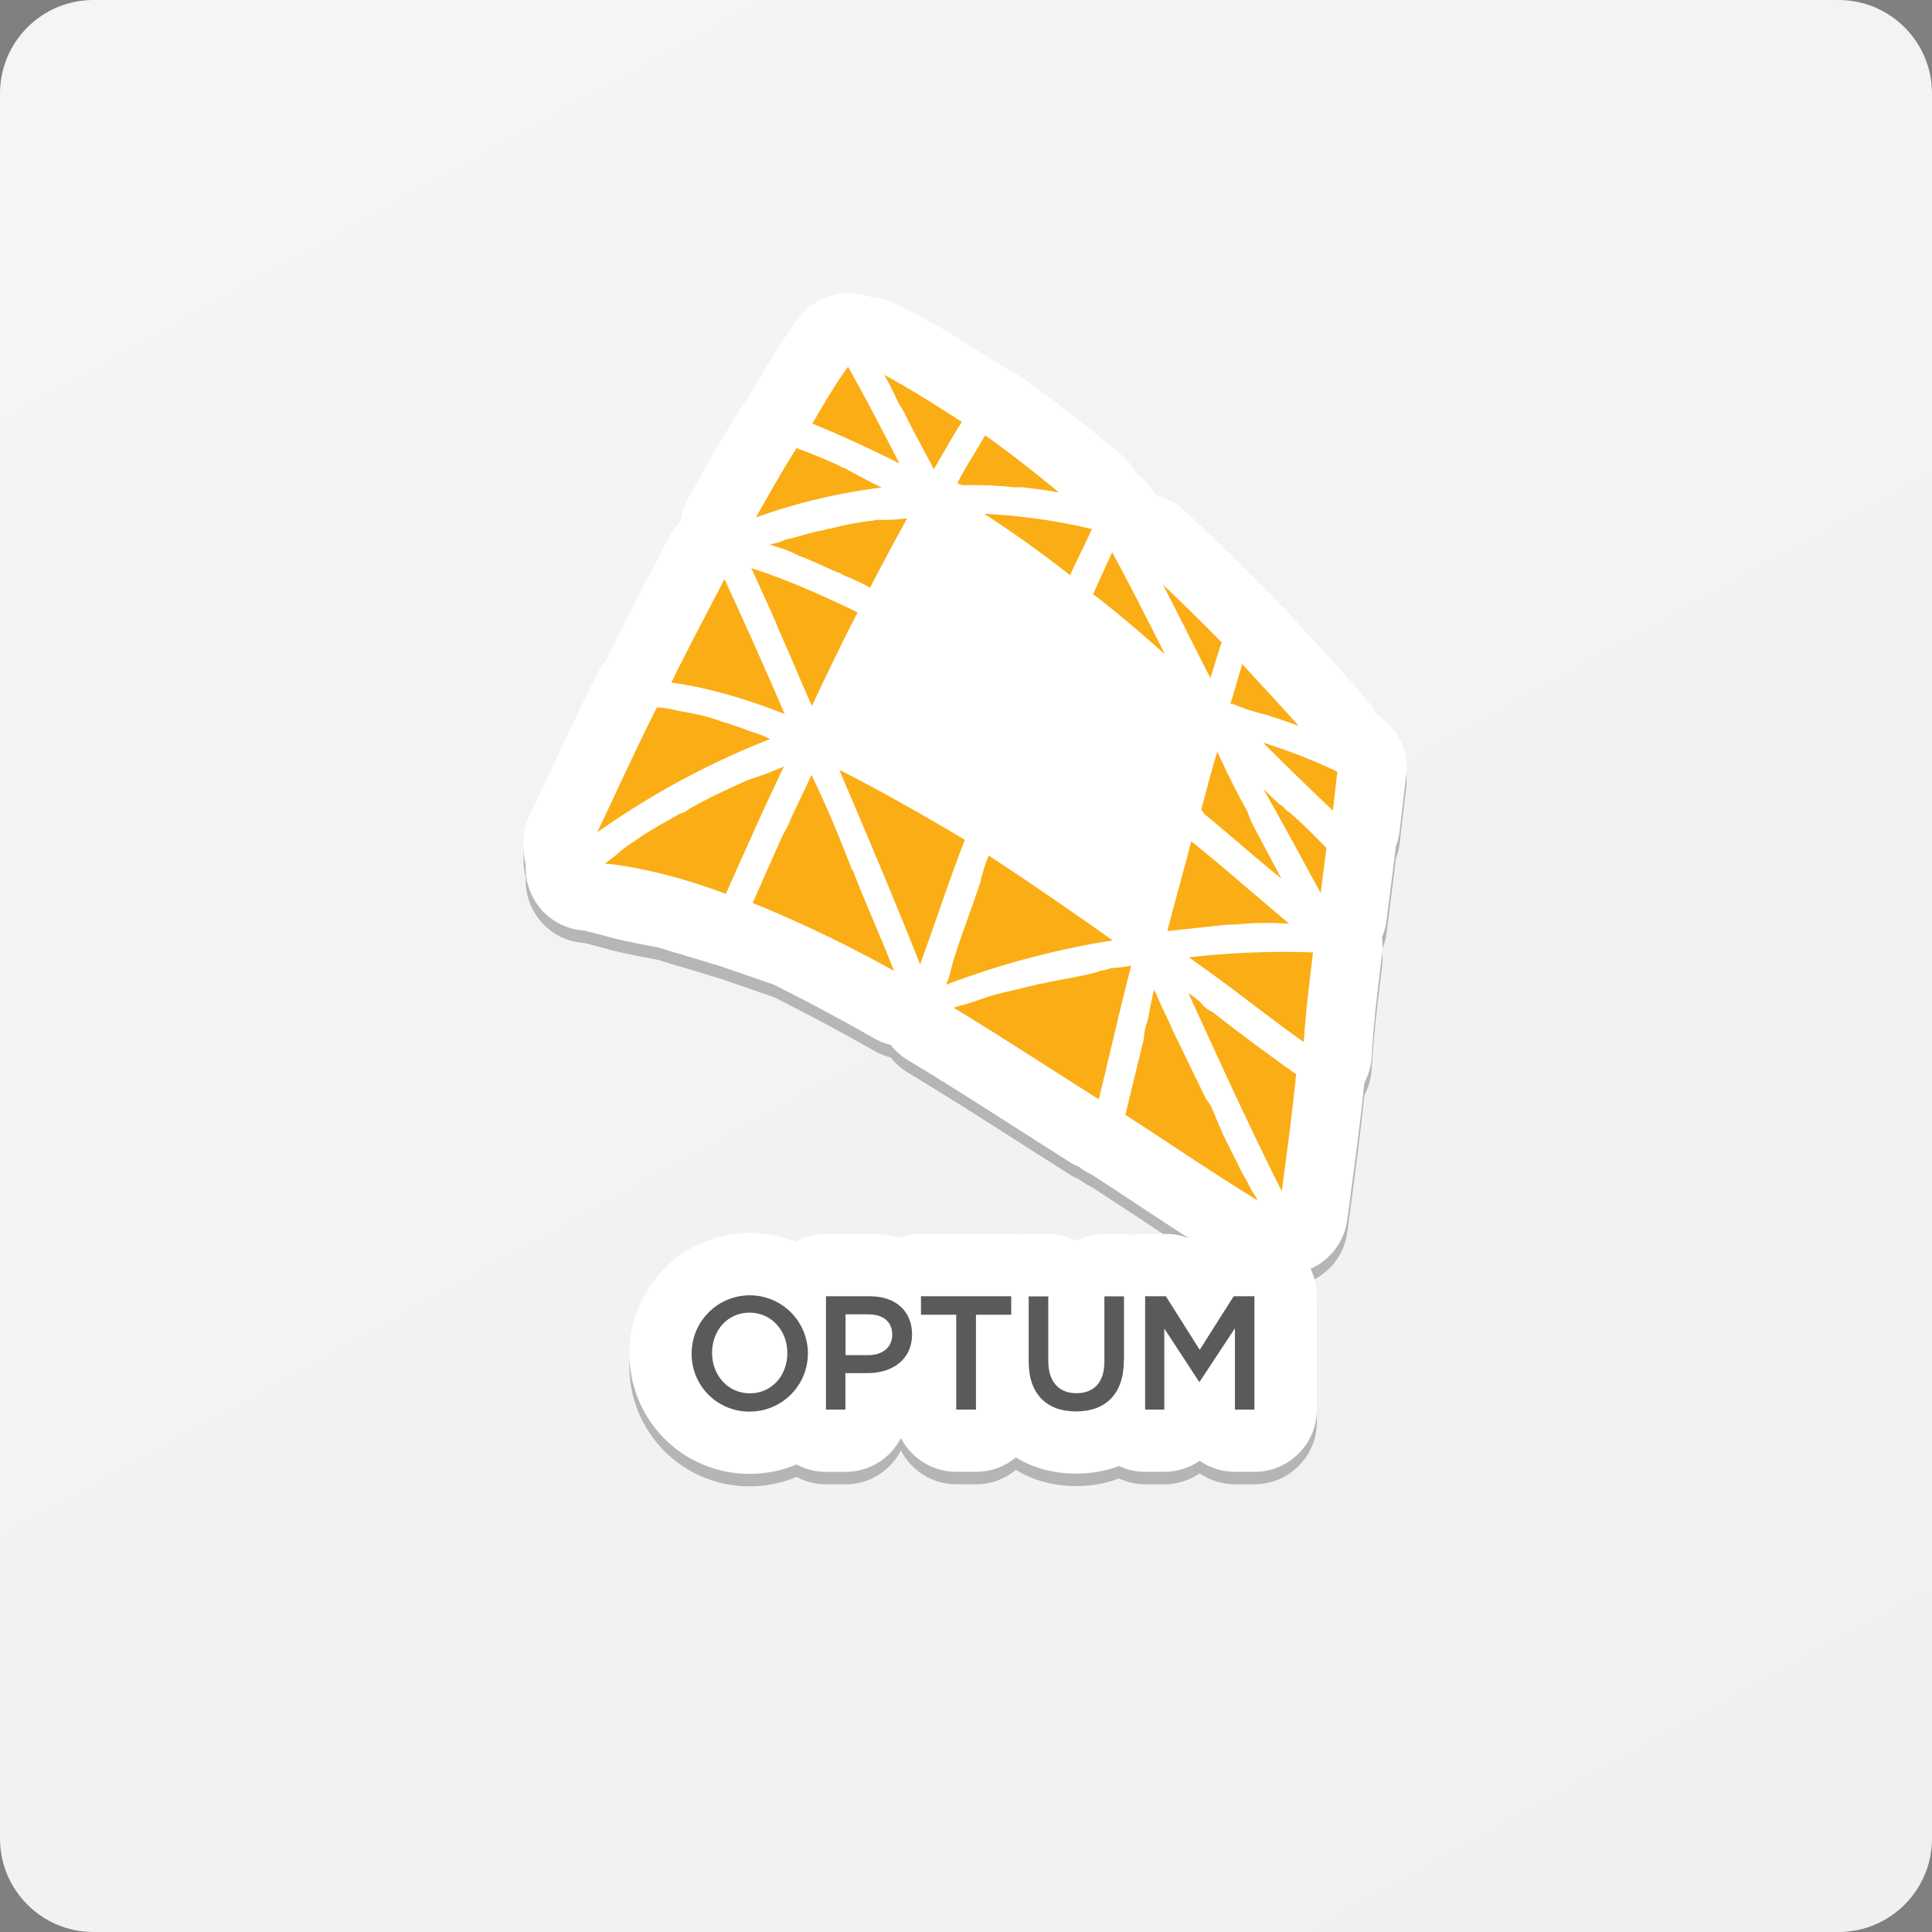 <svg width="310" height="310" viewBox="0 0 310 310" fill="none" xmlns="http://www.w3.org/2000/svg">
<rect x="0" y="0" width="310" height="310" fill="#808080" stroke="none"/>
<path d="M0 15C0 6.716 6.716 0 15 0H295C303.284 0 310 6.716 310 15V295C310 303.284 303.284 310 295 310H15C6.716 310 0 303.284 0 295V15Z" fill="url(#paint0_linear_51_507)"/>
<path opacity="0.25" d="M220.89 116.7C220.52 115.91 220.05 115.16 219.47 114.48C216.43 110.88 213.37 107.56 210.62 104.58L210.54 104.5C209.07 102.91 207.69 101.42 206.43 99.99C206.04 99.55 205.61 99.15 205.16 98.79C204.92 98.47 204.65 98.16 204.36 97.86C199.45 92.82 194.88 88.48 190.47 84.29L190.14 83.98C188.85 82.75 187.3 81.93 185.67 81.53C185.51 81.36 185.35 81.2 185.19 81.05C184.47 79.85 183.5 78.82 182.37 78.03C181.76 76.85 180.91 75.79 179.84 74.91L179.59 74.7C174.37 70.42 168.97 65.99 163.47 62.21C162.77 61.73 162.02 61.35 161.26 61.06C161.22 61.03 161.18 61 161.13 60.98C155.42 57.31 149.51 53.51 143.65 50.7C142.47 50.13 141.21 49.82 139.95 49.74C138.96 49.34 137.9 49.09 136.81 49.03C136.6 49.02 136.4 49.01 136.2 49.01C133.06 49.01 130.09 50.49 128.19 53.02C126.01 55.93 124 59.01 122.2 62.16L121.89 62.68C121.39 63.51 120.89 64.35 120.37 65.19C120.18 65.49 120.01 65.8 119.86 66.12C119.48 66.56 119.15 67.03 118.86 67.52C115.97 72.03 113.12 77.13 110.37 82.06C109.74 83.19 109.35 84.41 109.19 85.64C108.49 86.36 107.88 87.18 107.41 88.11C106.79 89.33 106.14 90.56 105.49 91.81L104.54 93.62C101.96 98.55 99.63 103.03 97.22 107.95C97.21 107.97 97.2 107.99 97.19 108.01C96.69 108.6 96.26 109.24 95.9 109.95C93.63 114.41 91.5 118.94 89.44 123.33L88.89 124.51C87.58 127.3 86.3 130.04 85.02 132.68C84.36 134.04 84.01 135.54 84.01 137.05V138.12C84.01 139.04 84.14 139.94 84.37 140.79C84.31 141.96 84.45 143.14 84.81 144.3C86.05 148.29 89.64 151.09 93.81 151.32C98.5 152.5 97.5 152.5 105.5 154L115.5 157L124.19 160C124.19 160 132.39 164.09 140.26 168.61C141.11 169.1 142.01 169.45 142.93 169.67C143.67 170.63 144.6 171.45 145.67 172.1C151.23 175.44 156.9 179.05 163.19 183.08C165.96 184.86 168.77 186.64 171.6 188.44C172.11 188.76 172.63 189.03 173.18 189.25C173.72 189.68 174.31 190.06 174.95 190.37L175.16 190.47C177.3 191.85 179.38 193.22 181.45 194.58L182.61 195.35C185.35 197.17 188.07 198.96 190.8 200.71C189.63 200.24 188.37 199.99 187.07 199.99H183.74C183.14 199.99 182.56 200.04 181.99 200.14C181.46 200.05 180.91 200.01 180.35 200.01H177.21C175.59 200.01 174.06 200.39 172.71 201.08C171.36 200.4 169.83 200.01 168.21 200.01H165.07C164.62 200.01 164.18 200.04 163.75 200.1C163.27 200.03 162.77 199.99 162.27 199.99H147.79C146.59 199.99 145.45 200.2 144.39 200.58C142.88 200.19 141.27 199.99 139.58 199.99H132.55C130.77 199.99 129.09 200.46 127.64 201.27C126.53 200.82 125.38 200.47 124.19 200.22C122.92 199.96 121.62 199.83 120.32 199.83C117.8 199.83 115.35 200.31 113.02 201.26C109.47 202.71 106.46 205.15 104.31 208.33C102.17 211.49 101.02 215.18 100.99 219C100.96 221.56 101.42 224.06 102.38 226.43C103.34 228.82 104.75 230.96 106.56 232.79C108.37 234.62 110.5 236.05 112.88 237.03C115.22 238 117.69 238.49 120.23 238.49H120.32C122.92 238.49 125.46 237.97 127.82 236.98C129.23 237.74 130.84 238.17 132.55 238.17H135.67C138.32 238.17 140.86 237.12 142.74 235.24C143.48 234.5 144.09 233.66 144.56 232.74C146.22 235.96 149.58 238.16 153.45 238.16H156.62C159.05 238.16 161.28 237.29 163.01 235.85C165.72 237.52 169 238.45 172.67 238.45C175.16 238.45 177.47 238.02 179.54 237.23C180.82 237.83 182.25 238.16 183.75 238.16H186.83C188.93 238.16 190.88 237.51 192.5 236.4C194.11 237.51 196.06 238.16 198.17 238.16H201.3C206.82 238.16 211.3 233.68 211.3 228.16V209.97C211.3 208.4 210.94 206.91 210.29 205.58C213.41 204.2 215.68 201.29 216.17 197.8C216.32 196.69 216.48 195.57 216.6 194.55C217.43 188.35 218.29 181.96 218.92 175.74C219.6 174.47 220.01 173.06 220.09 171.58C220.38 166.37 220.96 161.63 221.57 156.68V156.58C221.66 156.01 221.73 155.44 221.79 154.86C221.87 154.04 221.86 153.22 221.74 152.42C222.1 151.57 222.36 150.67 222.48 149.72L223.88 138.63C223.91 138.37 223.93 138.11 223.95 137.86C224.26 137.07 224.48 136.24 224.58 135.38C224.76 133.93 224.94 132.38 225.11 130.83L225.16 130.42C225.32 129.07 225.47 127.71 225.63 126.44C226.11 122.52 224.24 118.73 220.93 116.7H220.89Z" fill="black"/>
<path d="M220.89 114.7C220.52 113.91 220.05 113.16 219.47 112.48C216.43 108.88 213.37 105.56 210.62 102.58L210.54 102.5C209.07 100.91 207.69 99.42 206.43 97.99C206.04 97.55 205.61 97.15 205.16 96.79C204.92 96.47 204.65 96.16 204.36 95.86C199.45 90.82 194.88 86.48 190.47 82.29L190.14 81.98C188.85 80.75 187.3 79.93 185.67 79.53C185.51 79.36 185.35 79.2 185.19 79.05C184.47 77.85 183.5 76.82 182.37 76.03C181.76 74.85 180.91 73.79 179.84 72.91L179.59 72.7C174.37 68.42 168.97 63.99 163.47 60.21C162.77 59.73 162.02 59.35 161.26 59.06C161.22 59.03 161.18 59 161.13 58.98C155.42 55.31 149.51 51.51 143.65 48.7C142.47 48.13 141.21 47.82 139.95 47.74C138.96 47.34 137.9 47.09 136.81 47.03C136.6 47.02 136.4 47.01 136.2 47.01C133.06 47.01 130.09 48.49 128.19 51.02C126.01 53.93 124 57.01 122.2 60.16L121.89 60.68C121.39 61.51 120.89 62.35 120.37 63.19C120.18 63.49 120.01 63.8 119.86 64.12C119.48 64.56 119.15 65.03 118.86 65.52C115.97 70.03 113.12 75.13 110.37 80.06C109.74 81.19 109.35 82.41 109.19 83.64C108.49 84.36 107.88 85.18 107.41 86.11C106.79 87.33 106.14 88.56 105.49 89.81L104.54 91.62C101.96 96.55 99.63 101.03 97.22 105.95C97.21 105.97 97.2 105.99 97.19 106.01C96.69 106.6 96.26 107.24 95.9 107.95C93.63 112.41 91.5 116.94 89.44 121.33L88.89 122.51C87.58 125.3 86.3 128.04 85.02 130.68C84.36 132.04 84.01 133.54 84.01 135.05V136.12C84.01 137.04 84.14 137.94 84.37 138.79C84.31 139.96 84.45 141.14 84.81 142.3C86.05 146.29 89.64 149.09 93.81 149.32C98.5 150.5 97.5 150.5 105.5 152L115.5 155L124.19 158C124.19 158 132.39 162.09 140.26 166.61C141.11 167.1 142.01 167.45 142.93 167.67C143.67 168.63 144.6 169.45 145.67 170.1C151.23 173.44 156.9 177.05 163.19 181.08C165.96 182.86 168.77 184.64 171.6 186.44C172.11 186.76 172.63 187.03 173.18 187.25C173.72 187.68 174.31 188.06 174.95 188.37L175.16 188.47C177.3 189.85 179.38 191.22 181.45 192.58L182.61 193.35C185.35 195.17 188.07 196.96 190.8 198.71C189.63 198.24 188.37 197.99 187.07 197.99H183.74C183.14 197.99 182.56 198.04 181.99 198.14C181.46 198.05 180.91 198.01 180.35 198.01H177.21C175.59 198.01 174.06 198.39 172.71 199.08C171.36 198.4 169.83 198.01 168.21 198.01H165.07C164.62 198.01 164.18 198.04 163.75 198.1C163.27 198.03 162.77 197.99 162.27 197.99H147.79C146.59 197.99 145.45 198.2 144.39 198.58C142.88 198.19 141.27 197.99 139.58 197.99H132.55C130.77 197.99 129.09 198.46 127.64 199.27C126.53 198.82 125.38 198.47 124.19 198.22C122.92 197.96 121.62 197.83 120.32 197.83C117.8 197.83 115.35 198.31 113.02 199.26C109.47 200.71 106.46 203.15 104.31 206.33C102.17 209.49 101.02 213.18 100.99 217C100.96 219.56 101.42 222.06 102.38 224.43C103.34 226.82 104.75 228.96 106.56 230.79C108.37 232.62 110.5 234.05 112.88 235.03C115.22 236 117.69 236.49 120.23 236.49H120.32C122.92 236.49 125.46 235.97 127.82 234.98C129.23 235.74 130.84 236.17 132.55 236.17H135.67C138.32 236.17 140.86 235.12 142.74 233.24C143.48 232.5 144.09 231.66 144.56 230.74C146.22 233.96 149.58 236.16 153.45 236.16H156.62C159.05 236.16 161.28 235.29 163.01 233.85C165.72 235.52 169 236.45 172.67 236.45C175.16 236.45 177.47 236.02 179.54 235.23C180.82 235.83 182.25 236.16 183.75 236.16H186.83C188.93 236.16 190.88 235.51 192.5 234.4C194.11 235.51 196.06 236.16 198.17 236.16H201.3C206.82 236.16 211.3 231.68 211.3 226.16V207.97C211.3 206.4 210.94 204.91 210.29 203.58C213.41 202.2 215.68 199.29 216.17 195.8C216.32 194.69 216.48 193.57 216.6 192.55C217.43 186.35 218.29 179.96 218.92 173.74C219.6 172.47 220.01 171.06 220.09 169.58C220.38 164.37 220.96 159.63 221.57 154.68V154.58C221.66 154.01 221.73 153.44 221.79 152.86C221.87 152.04 221.86 151.22 221.74 150.42C222.1 149.57 222.36 148.67 222.48 147.72L223.88 136.63C223.91 136.37 223.93 136.11 223.95 135.86C224.26 135.07 224.48 134.24 224.58 133.38C224.76 131.93 224.94 130.38 225.11 128.83L225.16 128.42C225.32 127.07 225.47 125.71 225.63 124.44C226.11 120.52 224.24 116.73 220.93 114.7H220.89Z" fill="white"/>
<mask id="path-4-outside-1_51_507" maskUnits="userSpaceOnUse" x="91" y="55" width="126" height="143" fill="black">
<rect fill="white" x="91" y="55" width="126" height="143"/>
<path d="M188.133 185.02C185.5 183.288 182.841 181.528 180.102 179.768L179.403 179.421L182.543 166.535C182.6 165.432 182.831 164.344 183.228 163.313C183.642 160.771 184.225 158.26 184.974 155.795C185.323 156.507 185.591 157.137 185.846 157.751C186.115 158.385 186.37 159.017 186.72 159.728C187.069 160.616 187.499 161.516 187.942 162.413C188.371 163.313 188.815 164.201 189.164 165.102L194.388 175.842C194.883 176.417 195.27 177.077 195.529 177.79C195.623 177.981 195.704 178.169 195.784 178.343C196.586 180.435 197.515 182.475 198.564 184.454C198.914 185.141 199.263 185.852 199.611 186.573C199.959 187.295 200.31 187.915 200.658 188.549C201.007 189.167 201.356 189.801 201.704 190.511C202.461 191.632 203.108 192.823 203.638 194.067C203.813 194.445 203.974 194.819 204.148 195.169C198.757 192.032 193.519 188.592 188.133 185.02ZM191.02 162.484C190.039 160.362 189.073 158.255 188.119 156.144C188.978 156.869 189.852 157.487 190.724 158.119C191.597 158.751 192.47 159.366 193.341 160.095C193.752 160.747 194.365 161.248 195.087 161.521C199.613 165.106 204.488 168.675 209.028 171.898C208.423 178.08 207.564 184.523 206.664 191.237C206.53 192.298 206.382 193.375 206.234 194.449C200.986 184.266 195.977 173.335 191.021 162.485L191.02 162.484ZM168.591 172.665C162.507 168.768 156.571 164.982 150.823 161.53C152.156 160.893 153.557 160.41 155 160.091L158.14 159.016C159.358 158.63 160.595 158.306 161.846 158.048C162.907 157.794 164.008 157.553 165.11 157.23C165.408 157.22 165.703 157.16 165.982 157.053C166.26 156.938 166.556 156.875 166.856 156.866C168.266 156.546 169.609 156.302 170.911 156.061C172.496 155.764 174.027 155.473 175.556 155.08C175.947 154.908 176.357 154.786 176.778 154.716C177.199 154.655 177.61 154.537 178 154.365C179.644 154.277 181.276 154.034 182.875 153.64C181.505 158.839 180.27 164.047 178.994 169.449C178.336 172.231 177.664 175.075 176.952 177.99C174.137 176.208 171.35 174.433 168.592 172.665H168.591ZM200.448 161.974C198.649 160.605 196.862 159.246 195.09 157.944C193.868 157.043 192.726 156.239 191.598 155.433C190.469 154.628 189.328 153.822 188.119 152.934C195.969 151.877 203.897 151.517 211.81 151.859C211.756 152.382 211.689 152.896 211.622 153.417C210.991 158.565 210.386 163.506 210.077 169.038C206.748 166.765 203.578 164.348 200.449 161.975L200.448 161.974ZM150.824 157.77C151.106 157.136 151.335 156.48 151.509 155.808C151.537 155.562 151.596 155.32 151.683 155.088C151.775 154.859 151.834 154.618 151.858 154.372C152.664 151.685 153.59 149.108 154.49 146.598C155.162 144.758 155.806 142.944 156.397 141.119C156.404 140.79 156.477 140.465 156.612 140.164C156.684 140.016 156.729 139.857 156.746 139.694C156.983 138.804 157.284 137.932 157.646 137.086C157.834 136.602 158.009 136.161 158.144 135.761C164.765 140.057 172.084 145.068 181.15 151.512C170.514 152.988 160.097 155.748 150.126 159.731C150.303 159.059 150.537 158.403 150.824 157.77ZM119.437 145.415L124.675 133.609C124.782 133.395 124.917 133.139 125.067 132.872C125.469 132.192 125.806 131.477 126.074 130.735C127.458 127.87 128.855 125.014 130.251 121.791C130.393 122.08 130.51 122.38 130.601 122.689C130.695 122.992 130.812 123.288 130.95 123.573C133.394 128.597 135.476 133.609 137.571 138.982C137.764 139.173 137.887 139.424 137.92 139.693C138.967 142.375 140.096 145.068 141.238 147.751C142.366 150.426 143.494 153.11 144.542 155.798C144.612 156.556 144.851 157.289 145.24 157.943C136.941 153.174 128.319 148.988 119.437 145.416L119.437 145.415ZM133.861 124.182C133.468 123.253 133.082 122.339 132.693 121.428C140.012 125.014 147.68 129.31 156.046 134.321C154.38 138.595 152.836 142.984 151.211 147.659C150.099 150.826 148.941 154.116 147.678 157.594C143.182 146.061 138.401 134.829 133.861 124.184L133.861 124.182ZM186.024 150.426C186.723 147.562 187.501 144.703 188.28 141.84C189.073 138.968 189.85 136.106 190.55 133.246C194.392 136.255 198.073 139.421 201.711 142.543H201.725C203.699 144.232 205.673 145.923 207.634 147.562L209.38 149.348H208.334C204.971 148.999 201.582 148.999 198.22 149.348H197.174C195.428 149.537 193.776 149.711 192.124 149.888C190.472 150.075 188.806 150.248 187.074 150.426L186.024 150.426ZM208.923 139.906C205.579 133.743 202.167 127.5 198.581 121.428C200.161 122.693 201.656 124.061 203.054 125.524C203.994 126.451 204.921 127.376 205.901 128.235C206.229 128.424 206.524 128.666 206.774 128.95C207.021 129.237 207.316 129.478 207.647 129.661C209.729 131.464 211.475 133.247 213.221 135.033C213.488 135.073 213.734 135.201 213.919 135.397L212.523 146.491C211.328 144.327 210.132 142.126 208.924 139.906L208.923 139.906ZM208.682 144.703C204.84 141.749 201.174 138.62 197.441 135.436C195.748 133.997 194.043 132.549 192.297 131.1C192.297 130.872 192.163 130.789 191.988 130.668C191.844 130.588 191.712 130.488 191.596 130.371C191.783 129.69 191.958 128.985 192.147 128.287C193.02 124.946 193.933 121.453 195.09 118.202C195.137 118.202 195.184 118.212 195.227 118.231C195.27 118.25 195.309 118.277 195.342 118.311C195.374 118.345 195.4 118.386 195.417 118.43C195.433 118.474 195.441 118.521 195.44 118.568C195.869 119.451 196.299 120.353 196.729 121.264V121.277C198.059 124.075 199.442 126.963 201.013 129.661C201.299 130.522 201.648 131.361 202.06 132.171L208.332 143.976C208.477 144.135 208.595 144.317 208.681 144.514C208.765 144.712 208.883 144.894 209.03 145.051L208.682 144.703ZM94.349 139.329C95.048 138.79 95.652 138.348 96.27 137.905C96.874 137.448 97.479 137.005 98.177 136.471C99.038 135.667 99.973 134.947 100.97 134.321C102.796 133.035 104.698 131.86 106.664 130.802C107.336 130.409 107.994 130.038 108.639 129.661C109.166 129.573 109.654 129.325 110.035 128.949C113.165 127.161 116.307 125.724 119.45 124.301L122.579 123.227L127.817 121.08C123.976 128.949 120.484 136.832 117.006 144.703C108.639 141.483 100.971 139.692 94.349 139.329ZM94 135.033C95.37 132.214 96.74 129.284 98.136 126.303C100.285 121.723 102.475 117.034 104.797 112.483C106.198 112.514 107.59 112.703 108.947 113.047C109.189 113.084 109.431 113.138 109.686 113.192C111.697 113.507 113.678 113.988 115.609 114.631C115.942 114.789 116.293 114.907 116.655 114.981C117.016 115.067 117.366 115.19 117.702 115.347C118.412 115.546 119.111 115.783 119.795 116.058C120.476 116.336 121.171 116.578 121.877 116.783C122.72 117.071 123.538 117.429 124.321 117.853C125.065 117.925 125.782 118.17 126.415 118.569C114.829 122.84 103.914 128.746 94 136.107V135.033ZM199.28 117.141C204.924 118.638 210.411 120.676 215.665 123.225C215.491 124.647 215.316 126.18 215.142 127.694C214.967 129.228 214.793 130.747 214.619 132.168C209.729 127.524 204.505 122.512 199.28 117.142V117.141ZM211.475 118.927C209.447 117.942 207.351 117.104 205.203 116.419C204.867 116.267 204.516 116.15 204.156 116.07C203.796 115.983 203.445 115.861 203.109 115.704C201.202 115.276 199.337 114.678 197.536 113.918C197.21 113.915 196.888 113.837 196.596 113.692C196.453 113.618 196.298 113.571 196.138 113.555C196.661 112.128 197.092 110.611 197.535 109.084C197.965 107.565 198.408 106.049 198.931 104.611C200.288 106.143 201.752 107.725 203.27 109.365C205.996 112.32 208.91 115.478 211.825 118.927H211.475ZM106.195 110.333C108.639 105.338 111.07 100.678 113.39 96.244C114.384 94.335 115.365 92.485 116.305 90.642C120.132 98.876 123.964 107.469 127.801 116.419C120.135 113.208 112.816 111.063 106.195 110.334V110.333ZM127.28 108.907C126.326 106.666 125.373 104.424 124.325 102.105C123.184 99.292 121.894 96.489 120.646 93.775C119.988 92.336 119.343 90.941 118.752 89.569C125.024 91.358 131.645 94.228 138.965 97.805C136.171 103.174 133.392 108.91 130.249 115.706C129.201 113.382 128.248 111.139 127.281 108.909L127.28 108.907ZM194.015 110.72C193.842 110.504 193.73 110.245 193.693 109.97C192.296 107.288 190.913 104.521 189.516 101.74C188.12 98.972 186.723 96.192 185.326 93.518L183.244 89.221C187.77 93.517 192.296 97.804 197.185 102.827C196.661 104.249 196.218 105.689 195.788 107.115C195.358 108.541 194.915 109.972 194.392 111.411C194.257 111.139 194.123 110.912 194.015 110.722V110.72ZM174.165 95.654C174.864 94.041 175.562 92.527 176.258 91.01C176.957 89.48 177.655 87.966 178.352 86.349C181.467 91.951 184.395 97.763 187.269 103.461C188.25 105.419 189.232 107.341 190.197 109.261C184.628 104.248 179.404 99.587 174.166 95.655L174.165 95.654ZM134.785 93.153C134.598 92.96 134.353 92.834 134.086 92.796C133.214 92.431 132.421 92.081 131.642 91.721C130.863 91.36 130.072 91.006 129.197 90.642C128.914 90.504 128.623 90.383 128.325 90.281C128.028 90.192 127.74 90.074 127.465 89.931C126.247 89.3 124.957 88.82 123.624 88.499C123.086 88.165 122.496 87.923 121.878 87.784C121.692 87.763 121.513 87.7 121.355 87.598C121.195 87.502 121.017 87.442 120.831 87.421C121.181 87.247 121.624 87.06 122.053 86.883C122.471 86.729 122.879 86.55 123.275 86.346C124.13 86.279 124.963 86.037 125.72 85.634C126.593 85.46 127.546 85.194 128.5 84.924C129.467 84.656 130.421 84.387 131.294 84.197C131.593 84.193 131.889 84.134 132.167 84.022C132.445 83.91 132.741 83.85 133.041 83.845C135.29 83.249 137.579 82.812 139.89 82.537C140.172 82.493 140.441 82.457 140.709 82.415H142.455C143.268 82.398 144.079 82.341 144.886 82.242C145.696 82.128 146.512 82.064 147.33 82.051C144.886 86.348 142.455 91.009 140.011 95.658C138.342 94.68 136.595 93.843 134.788 93.154L134.785 93.153ZM154.299 81.338C161.821 81.41 169.309 82.369 176.606 84.196C175.921 85.809 175.129 87.421 174.35 89.03C173.557 90.642 172.78 92.26 172.08 93.871C166.412 89.339 160.475 85.153 154.302 81.337L154.299 81.338ZM127.452 70.605C127.64 70.795 127.886 70.918 128.151 70.955C130.244 71.684 132.69 72.741 135.121 73.827C135.327 73.992 135.565 74.111 135.82 74.177C136.076 74.246 136.315 74.369 136.519 74.54C137.23 74.905 137.915 75.265 138.587 75.63C140.515 76.694 142.502 77.646 144.54 78.481C144.607 78.482 144.674 78.498 144.734 78.528C144.795 78.558 144.848 78.601 144.889 78.654C144.93 78.708 144.983 78.753 145.044 78.784C145.104 78.816 145.17 78.834 145.239 78.837C136.273 79.586 127.465 81.635 119.089 84.92C121.881 79.914 124.675 74.906 127.455 70.608L127.452 70.605ZM172.78 80.622C170.181 80.019 167.549 79.577 164.896 79.298C164.614 79.255 164.345 79.228 164.063 79.185H162.666C160.12 78.903 157.559 78.787 154.998 78.837C154.394 78.892 153.786 78.768 153.252 78.481H151.868C152.01 78.321 152.124 78.138 152.204 77.939C152.289 77.742 152.407 77.56 152.553 77.402C153.426 75.63 154.42 73.993 155.387 72.408C155.976 71.439 156.555 70.486 157.092 69.53C157.236 69.366 157.354 69.181 157.442 68.982C157.528 68.785 157.646 68.603 157.791 68.444C163.016 72.03 168.24 76.326 173.478 80.622H172.78ZM146.98 72.029C146.026 70.244 145.059 68.46 144.2 66.658C144.043 66.352 143.868 66.056 143.676 65.771C143.481 65.483 143.306 65.181 143.153 64.869C142.362 63.085 141.458 61.352 140.445 59.684C140.082 59.041 139.693 58.395 139.316 57.714C144.554 60.222 150.128 63.797 155.701 67.382C154.224 69.666 152.921 71.946 151.538 74.349C150.974 75.347 150.383 76.355 149.778 77.401C148.903 75.617 147.95 73.828 146.982 72.031L146.98 72.029ZM128.86 68.444C129.532 67.357 130.176 66.272 130.822 65.193C132.435 62.352 134.225 59.616 136.181 57C139.659 63.084 143.151 69.879 146.63 76.69C140.854 73.639 134.925 70.888 128.866 68.445L128.86 68.444Z"/>
</mask>
<path d="M188.133 185.02C185.5 183.288 182.841 181.528 180.102 179.768L179.403 179.421L182.543 166.535C182.6 165.432 182.831 164.344 183.228 163.313C183.642 160.771 184.225 158.26 184.974 155.795C185.323 156.507 185.591 157.137 185.846 157.751C186.115 158.385 186.37 159.017 186.72 159.728C187.069 160.616 187.499 161.516 187.942 162.413C188.371 163.313 188.815 164.201 189.164 165.102L194.388 175.842C194.883 176.417 195.27 177.077 195.529 177.79C195.623 177.981 195.704 178.169 195.784 178.343C196.586 180.435 197.515 182.475 198.564 184.454C198.914 185.141 199.263 185.852 199.611 186.573C199.959 187.295 200.31 187.915 200.658 188.549C201.007 189.167 201.356 189.801 201.704 190.511C202.461 191.632 203.108 192.823 203.638 194.067C203.813 194.445 203.974 194.819 204.148 195.169C198.757 192.032 193.519 188.592 188.133 185.02ZM191.02 162.484C190.039 160.362 189.073 158.255 188.119 156.144C188.978 156.869 189.852 157.487 190.724 158.119C191.597 158.751 192.47 159.366 193.341 160.095C193.752 160.747 194.365 161.248 195.087 161.521C199.613 165.106 204.488 168.675 209.028 171.898C208.423 178.08 207.564 184.523 206.664 191.237C206.53 192.298 206.382 193.375 206.234 194.449C200.986 184.266 195.977 173.335 191.021 162.485L191.02 162.484ZM168.591 172.665C162.507 168.768 156.571 164.982 150.823 161.53C152.156 160.893 153.557 160.41 155 160.091L158.14 159.016C159.358 158.63 160.595 158.306 161.846 158.048C162.907 157.794 164.008 157.553 165.11 157.23C165.408 157.22 165.703 157.16 165.982 157.053C166.26 156.938 166.556 156.875 166.856 156.866C168.266 156.546 169.609 156.302 170.911 156.061C172.496 155.764 174.027 155.473 175.556 155.08C175.947 154.908 176.357 154.786 176.778 154.716C177.199 154.655 177.61 154.537 178 154.365C179.644 154.277 181.276 154.034 182.875 153.64C181.505 158.839 180.27 164.047 178.994 169.449C178.336 172.231 177.664 175.075 176.952 177.99C174.137 176.208 171.35 174.433 168.592 172.665H168.591ZM200.448 161.974C198.649 160.605 196.862 159.246 195.09 157.944C193.868 157.043 192.726 156.239 191.598 155.433C190.469 154.628 189.328 153.822 188.119 152.934C195.969 151.877 203.897 151.517 211.81 151.859C211.756 152.382 211.689 152.896 211.622 153.417C210.991 158.565 210.386 163.506 210.077 169.038C206.748 166.765 203.578 164.348 200.449 161.975L200.448 161.974ZM150.824 157.77C151.106 157.136 151.335 156.48 151.509 155.808C151.537 155.562 151.596 155.32 151.683 155.088C151.775 154.859 151.834 154.618 151.858 154.372C152.664 151.685 153.59 149.108 154.49 146.598C155.162 144.758 155.806 142.944 156.397 141.119C156.404 140.79 156.477 140.465 156.612 140.164C156.684 140.016 156.729 139.857 156.746 139.694C156.983 138.804 157.284 137.932 157.646 137.086C157.834 136.602 158.009 136.161 158.144 135.761C164.765 140.057 172.084 145.068 181.15 151.512C170.514 152.988 160.097 155.748 150.126 159.731C150.303 159.059 150.537 158.403 150.824 157.77ZM119.437 145.415L124.675 133.609C124.782 133.395 124.917 133.139 125.067 132.872C125.469 132.192 125.806 131.477 126.074 130.735C127.458 127.87 128.855 125.014 130.251 121.791C130.393 122.08 130.51 122.38 130.601 122.689C130.695 122.992 130.812 123.288 130.95 123.573C133.394 128.597 135.476 133.609 137.571 138.982C137.764 139.173 137.887 139.424 137.92 139.693C138.967 142.375 140.096 145.068 141.238 147.751C142.366 150.426 143.494 153.11 144.542 155.798C144.612 156.556 144.851 157.289 145.24 157.943C136.941 153.174 128.319 148.988 119.437 145.416L119.437 145.415ZM133.861 124.182C133.468 123.253 133.082 122.339 132.693 121.428C140.012 125.014 147.68 129.31 156.046 134.321C154.38 138.595 152.836 142.984 151.211 147.659C150.099 150.826 148.941 154.116 147.678 157.594C143.182 146.061 138.401 134.829 133.861 124.184L133.861 124.182ZM186.024 150.426C186.723 147.562 187.501 144.703 188.28 141.84C189.073 138.968 189.85 136.106 190.55 133.246C194.392 136.255 198.073 139.421 201.711 142.543H201.725C203.699 144.232 205.673 145.923 207.634 147.562L209.38 149.348H208.334C204.971 148.999 201.582 148.999 198.22 149.348H197.174C195.428 149.537 193.776 149.711 192.124 149.888C190.472 150.075 188.806 150.248 187.074 150.426L186.024 150.426ZM208.923 139.906C205.579 133.743 202.167 127.5 198.581 121.428C200.161 122.693 201.656 124.061 203.054 125.524C203.994 126.451 204.921 127.376 205.901 128.235C206.229 128.424 206.524 128.666 206.774 128.95C207.021 129.237 207.316 129.478 207.647 129.661C209.729 131.464 211.475 133.247 213.221 135.033C213.488 135.073 213.734 135.201 213.919 135.397L212.523 146.491C211.328 144.327 210.132 142.126 208.924 139.906L208.923 139.906ZM208.682 144.703C204.84 141.749 201.174 138.62 197.441 135.436C195.748 133.997 194.043 132.549 192.297 131.1C192.297 130.872 192.163 130.789 191.988 130.668C191.844 130.588 191.712 130.488 191.596 130.371C191.783 129.69 191.958 128.985 192.147 128.287C193.02 124.946 193.933 121.453 195.09 118.202C195.137 118.202 195.184 118.212 195.227 118.231C195.27 118.25 195.309 118.277 195.342 118.311C195.374 118.345 195.4 118.386 195.417 118.43C195.433 118.474 195.441 118.521 195.44 118.568C195.869 119.451 196.299 120.353 196.729 121.264V121.277C198.059 124.075 199.442 126.963 201.013 129.661C201.299 130.522 201.648 131.361 202.06 132.171L208.332 143.976C208.477 144.135 208.595 144.317 208.681 144.514C208.765 144.712 208.883 144.894 209.03 145.051L208.682 144.703ZM94.349 139.329C95.048 138.79 95.652 138.348 96.27 137.905C96.874 137.448 97.479 137.005 98.177 136.471C99.038 135.667 99.973 134.947 100.97 134.321C102.796 133.035 104.698 131.86 106.664 130.802C107.336 130.409 107.994 130.038 108.639 129.661C109.166 129.573 109.654 129.325 110.035 128.949C113.165 127.161 116.307 125.724 119.45 124.301L122.579 123.227L127.817 121.08C123.976 128.949 120.484 136.832 117.006 144.703C108.639 141.483 100.971 139.692 94.349 139.329ZM94 135.033C95.37 132.214 96.74 129.284 98.136 126.303C100.285 121.723 102.475 117.034 104.797 112.483C106.198 112.514 107.59 112.703 108.947 113.047C109.189 113.084 109.431 113.138 109.686 113.192C111.697 113.507 113.678 113.988 115.609 114.631C115.942 114.789 116.293 114.907 116.655 114.981C117.016 115.067 117.366 115.19 117.702 115.347C118.412 115.546 119.111 115.783 119.795 116.058C120.476 116.336 121.171 116.578 121.877 116.783C122.72 117.071 123.538 117.429 124.321 117.853C125.065 117.925 125.782 118.17 126.415 118.569C114.829 122.84 103.914 128.746 94 136.107V135.033ZM199.28 117.141C204.924 118.638 210.411 120.676 215.665 123.225C215.491 124.647 215.316 126.18 215.142 127.694C214.967 129.228 214.793 130.747 214.619 132.168C209.729 127.524 204.505 122.512 199.28 117.142V117.141ZM211.475 118.927C209.447 117.942 207.351 117.104 205.203 116.419C204.867 116.267 204.516 116.15 204.156 116.07C203.796 115.983 203.445 115.861 203.109 115.704C201.202 115.276 199.337 114.678 197.536 113.918C197.21 113.915 196.888 113.837 196.596 113.692C196.453 113.618 196.298 113.571 196.138 113.555C196.661 112.128 197.092 110.611 197.535 109.084C197.965 107.565 198.408 106.049 198.931 104.611C200.288 106.143 201.752 107.725 203.27 109.365C205.996 112.32 208.91 115.478 211.825 118.927H211.475ZM106.195 110.333C108.639 105.338 111.07 100.678 113.39 96.244C114.384 94.335 115.365 92.485 116.305 90.642C120.132 98.876 123.964 107.469 127.801 116.419C120.135 113.208 112.816 111.063 106.195 110.334V110.333ZM127.28 108.907C126.326 106.666 125.373 104.424 124.325 102.105C123.184 99.292 121.894 96.489 120.646 93.775C119.988 92.336 119.343 90.941 118.752 89.569C125.024 91.358 131.645 94.228 138.965 97.805C136.171 103.174 133.392 108.91 130.249 115.706C129.201 113.382 128.248 111.139 127.281 108.909L127.28 108.907ZM194.015 110.72C193.842 110.504 193.73 110.245 193.693 109.97C192.296 107.288 190.913 104.521 189.516 101.74C188.12 98.972 186.723 96.192 185.326 93.518L183.244 89.221C187.77 93.517 192.296 97.804 197.185 102.827C196.661 104.249 196.218 105.689 195.788 107.115C195.358 108.541 194.915 109.972 194.392 111.411C194.257 111.139 194.123 110.912 194.015 110.722V110.72ZM174.165 95.654C174.864 94.041 175.562 92.527 176.258 91.01C176.957 89.48 177.655 87.966 178.352 86.349C181.467 91.951 184.395 97.763 187.269 103.461C188.25 105.419 189.232 107.341 190.197 109.261C184.628 104.248 179.404 99.587 174.166 95.655L174.165 95.654ZM134.785 93.153C134.598 92.96 134.353 92.834 134.086 92.796C133.214 92.431 132.421 92.081 131.642 91.721C130.863 91.36 130.072 91.006 129.197 90.642C128.914 90.504 128.623 90.383 128.325 90.281C128.028 90.192 127.74 90.074 127.465 89.931C126.247 89.3 124.957 88.82 123.624 88.499C123.086 88.165 122.496 87.923 121.878 87.784C121.692 87.763 121.513 87.7 121.355 87.598C121.195 87.502 121.017 87.442 120.831 87.421C121.181 87.247 121.624 87.06 122.053 86.883C122.471 86.729 122.879 86.55 123.275 86.346C124.13 86.279 124.963 86.037 125.72 85.634C126.593 85.46 127.546 85.194 128.5 84.924C129.467 84.656 130.421 84.387 131.294 84.197C131.593 84.193 131.889 84.134 132.167 84.022C132.445 83.91 132.741 83.85 133.041 83.845C135.29 83.249 137.579 82.812 139.89 82.537C140.172 82.493 140.441 82.457 140.709 82.415H142.455C143.268 82.398 144.079 82.341 144.886 82.242C145.696 82.128 146.512 82.064 147.33 82.051C144.886 86.348 142.455 91.009 140.011 95.658C138.342 94.68 136.595 93.843 134.788 93.154L134.785 93.153ZM154.299 81.338C161.821 81.41 169.309 82.369 176.606 84.196C175.921 85.809 175.129 87.421 174.35 89.03C173.557 90.642 172.78 92.26 172.08 93.871C166.412 89.339 160.475 85.153 154.302 81.337L154.299 81.338ZM127.452 70.605C127.64 70.795 127.886 70.918 128.151 70.955C130.244 71.684 132.69 72.741 135.121 73.827C135.327 73.992 135.565 74.111 135.82 74.177C136.076 74.246 136.315 74.369 136.519 74.54C137.23 74.905 137.915 75.265 138.587 75.63C140.515 76.694 142.502 77.646 144.54 78.481C144.607 78.482 144.674 78.498 144.734 78.528C144.795 78.558 144.848 78.601 144.889 78.654C144.93 78.708 144.983 78.753 145.044 78.784C145.104 78.816 145.17 78.834 145.239 78.837C136.273 79.586 127.465 81.635 119.089 84.92C121.881 79.914 124.675 74.906 127.455 70.608L127.452 70.605ZM172.78 80.622C170.181 80.019 167.549 79.577 164.896 79.298C164.614 79.255 164.345 79.228 164.063 79.185H162.666C160.12 78.903 157.559 78.787 154.998 78.837C154.394 78.892 153.786 78.768 153.252 78.481H151.868C152.01 78.321 152.124 78.138 152.204 77.939C152.289 77.742 152.407 77.56 152.553 77.402C153.426 75.63 154.42 73.993 155.387 72.408C155.976 71.439 156.555 70.486 157.092 69.53C157.236 69.366 157.354 69.181 157.442 68.982C157.528 68.785 157.646 68.603 157.791 68.444C163.016 72.03 168.24 76.326 173.478 80.622H172.78ZM146.98 72.029C146.026 70.244 145.059 68.46 144.2 66.658C144.043 66.352 143.868 66.056 143.676 65.771C143.481 65.483 143.306 65.181 143.153 64.869C142.362 63.085 141.458 61.352 140.445 59.684C140.082 59.041 139.693 58.395 139.316 57.714C144.554 60.222 150.128 63.797 155.701 67.382C154.224 69.666 152.921 71.946 151.538 74.349C150.974 75.347 150.383 76.355 149.778 77.401C148.903 75.617 147.95 73.828 146.982 72.031L146.98 72.029ZM128.86 68.444C129.532 67.357 130.176 66.272 130.822 65.193C132.435 62.352 134.225 59.616 136.181 57C139.659 63.084 143.151 69.879 146.63 76.69C140.854 73.639 134.925 70.888 128.866 68.445L128.86 68.444Z" fill="#FBAD15"/>
<path d="M188.133 185.02C185.5 183.288 182.841 181.528 180.102 179.768L179.403 179.421L182.543 166.535C182.6 165.432 182.831 164.344 183.228 163.313C183.642 160.771 184.225 158.26 184.974 155.795C185.323 156.507 185.591 157.137 185.846 157.751C186.115 158.385 186.37 159.017 186.72 159.728C187.069 160.616 187.499 161.516 187.942 162.413C188.371 163.313 188.815 164.201 189.164 165.102L194.388 175.842C194.883 176.417 195.27 177.077 195.529 177.79C195.623 177.981 195.704 178.169 195.784 178.343C196.586 180.435 197.515 182.475 198.564 184.454C198.914 185.141 199.263 185.852 199.611 186.573C199.959 187.295 200.31 187.915 200.658 188.549C201.007 189.167 201.356 189.801 201.704 190.511C202.461 191.632 203.108 192.823 203.638 194.067C203.813 194.445 203.974 194.819 204.148 195.169C198.757 192.032 193.519 188.592 188.133 185.02ZM191.02 162.484C190.039 160.362 189.073 158.255 188.119 156.144C188.978 156.869 189.852 157.487 190.724 158.119C191.597 158.751 192.47 159.366 193.341 160.095C193.752 160.747 194.365 161.248 195.087 161.521C199.613 165.106 204.488 168.675 209.028 171.898C208.423 178.08 207.564 184.523 206.664 191.237C206.53 192.298 206.382 193.375 206.234 194.449C200.986 184.266 195.977 173.335 191.021 162.485L191.02 162.484ZM168.591 172.665C162.507 168.768 156.571 164.982 150.823 161.53C152.156 160.893 153.557 160.41 155 160.091L158.14 159.016C159.358 158.63 160.595 158.306 161.846 158.048C162.907 157.794 164.008 157.553 165.11 157.23C165.408 157.22 165.703 157.16 165.982 157.053C166.26 156.938 166.556 156.875 166.856 156.866C168.266 156.546 169.609 156.302 170.911 156.061C172.496 155.764 174.027 155.473 175.556 155.08C175.947 154.908 176.357 154.786 176.778 154.716C177.199 154.655 177.61 154.537 178 154.365C179.644 154.277 181.276 154.034 182.875 153.64C181.505 158.839 180.27 164.047 178.994 169.449C178.336 172.231 177.664 175.075 176.952 177.99C174.137 176.208 171.35 174.433 168.592 172.665H168.591ZM200.448 161.974C198.649 160.605 196.862 159.246 195.09 157.944C193.868 157.043 192.726 156.239 191.598 155.433C190.469 154.628 189.328 153.822 188.119 152.934C195.969 151.877 203.897 151.517 211.81 151.859C211.756 152.382 211.689 152.896 211.622 153.417C210.991 158.565 210.386 163.506 210.077 169.038C206.748 166.765 203.578 164.348 200.449 161.975L200.448 161.974ZM150.824 157.77C151.106 157.136 151.335 156.48 151.509 155.808C151.537 155.562 151.596 155.32 151.683 155.088C151.775 154.859 151.834 154.618 151.858 154.372C152.664 151.685 153.59 149.108 154.49 146.598C155.162 144.758 155.806 142.944 156.397 141.119C156.404 140.79 156.477 140.465 156.612 140.164C156.684 140.016 156.729 139.857 156.746 139.694C156.983 138.804 157.284 137.932 157.646 137.086C157.834 136.602 158.009 136.161 158.144 135.761C164.765 140.057 172.084 145.068 181.15 151.512C170.514 152.988 160.097 155.748 150.126 159.731C150.303 159.059 150.537 158.403 150.824 157.77ZM119.437 145.415L124.675 133.609C124.782 133.395 124.917 133.139 125.067 132.872C125.469 132.192 125.806 131.477 126.074 130.735C127.458 127.87 128.855 125.014 130.251 121.791C130.393 122.08 130.51 122.38 130.601 122.689C130.695 122.992 130.812 123.288 130.95 123.573C133.394 128.597 135.476 133.609 137.571 138.982C137.764 139.173 137.887 139.424 137.92 139.693C138.967 142.375 140.096 145.068 141.238 147.751C142.366 150.426 143.494 153.11 144.542 155.798C144.612 156.556 144.851 157.289 145.24 157.943C136.941 153.174 128.319 148.988 119.437 145.416L119.437 145.415ZM133.861 124.182C133.468 123.253 133.082 122.339 132.693 121.428C140.012 125.014 147.68 129.31 156.046 134.321C154.38 138.595 152.836 142.984 151.211 147.659C150.099 150.826 148.941 154.116 147.678 157.594C143.182 146.061 138.401 134.829 133.861 124.184L133.861 124.182ZM186.024 150.426C186.723 147.562 187.501 144.703 188.28 141.84C189.073 138.968 189.85 136.106 190.55 133.246C194.392 136.255 198.073 139.421 201.711 142.543H201.725C203.699 144.232 205.673 145.923 207.634 147.562L209.38 149.348H208.334C204.971 148.999 201.582 148.999 198.22 149.348H197.174C195.428 149.537 193.776 149.711 192.124 149.888C190.472 150.075 188.806 150.248 187.074 150.426L186.024 150.426ZM208.923 139.906C205.579 133.743 202.167 127.5 198.581 121.428C200.161 122.693 201.656 124.061 203.054 125.524C203.994 126.451 204.921 127.376 205.901 128.235C206.229 128.424 206.524 128.666 206.774 128.95C207.021 129.237 207.316 129.478 207.647 129.661C209.729 131.464 211.475 133.247 213.221 135.033C213.488 135.073 213.734 135.201 213.919 135.397L212.523 146.491C211.328 144.327 210.132 142.126 208.924 139.906L208.923 139.906ZM208.682 144.703C204.84 141.749 201.174 138.62 197.441 135.436C195.748 133.997 194.043 132.549 192.297 131.1C192.297 130.872 192.163 130.789 191.988 130.668C191.844 130.588 191.712 130.488 191.596 130.371C191.783 129.69 191.958 128.985 192.147 128.287C193.02 124.946 193.933 121.453 195.09 118.202C195.137 118.202 195.184 118.212 195.227 118.231C195.27 118.25 195.309 118.277 195.342 118.311C195.374 118.345 195.4 118.386 195.417 118.43C195.433 118.474 195.441 118.521 195.44 118.568C195.869 119.451 196.299 120.353 196.729 121.264V121.277C198.059 124.075 199.442 126.963 201.013 129.661C201.299 130.522 201.648 131.361 202.06 132.171L208.332 143.976C208.477 144.135 208.595 144.317 208.681 144.514C208.765 144.712 208.883 144.894 209.03 145.051L208.682 144.703ZM94.349 139.329C95.048 138.79 95.652 138.348 96.27 137.905C96.874 137.448 97.479 137.005 98.177 136.471C99.038 135.667 99.973 134.947 100.97 134.321C102.796 133.035 104.698 131.86 106.664 130.802C107.336 130.409 107.994 130.038 108.639 129.661C109.166 129.573 109.654 129.325 110.035 128.949C113.165 127.161 116.307 125.724 119.45 124.301L122.579 123.227L127.817 121.08C123.976 128.949 120.484 136.832 117.006 144.703C108.639 141.483 100.971 139.692 94.349 139.329ZM94 135.033C95.37 132.214 96.74 129.284 98.136 126.303C100.285 121.723 102.475 117.034 104.797 112.483C106.198 112.514 107.59 112.703 108.947 113.047C109.189 113.084 109.431 113.138 109.686 113.192C111.697 113.507 113.678 113.988 115.609 114.631C115.942 114.789 116.293 114.907 116.655 114.981C117.016 115.067 117.366 115.19 117.702 115.347C118.412 115.546 119.111 115.783 119.795 116.058C120.476 116.336 121.171 116.578 121.877 116.783C122.72 117.071 123.538 117.429 124.321 117.853C125.065 117.925 125.782 118.17 126.415 118.569C114.829 122.84 103.914 128.746 94 136.107V135.033ZM199.28 117.141C204.924 118.638 210.411 120.676 215.665 123.225C215.491 124.647 215.316 126.18 215.142 127.694C214.967 129.228 214.793 130.747 214.619 132.168C209.729 127.524 204.505 122.512 199.28 117.142V117.141ZM211.475 118.927C209.447 117.942 207.351 117.104 205.203 116.419C204.867 116.267 204.516 116.15 204.156 116.07C203.796 115.983 203.445 115.861 203.109 115.704C201.202 115.276 199.337 114.678 197.536 113.918C197.21 113.915 196.888 113.837 196.596 113.692C196.453 113.618 196.298 113.571 196.138 113.555C196.661 112.128 197.092 110.611 197.535 109.084C197.965 107.565 198.408 106.049 198.931 104.611C200.288 106.143 201.752 107.725 203.27 109.365C205.996 112.32 208.91 115.478 211.825 118.927H211.475ZM106.195 110.333C108.639 105.338 111.07 100.678 113.39 96.244C114.384 94.335 115.365 92.485 116.305 90.642C120.132 98.876 123.964 107.469 127.801 116.419C120.135 113.208 112.816 111.063 106.195 110.334V110.333ZM127.28 108.907C126.326 106.666 125.373 104.424 124.325 102.105C123.184 99.292 121.894 96.489 120.646 93.775C119.988 92.336 119.343 90.941 118.752 89.569C125.024 91.358 131.645 94.228 138.965 97.805C136.171 103.174 133.392 108.91 130.249 115.706C129.201 113.382 128.248 111.139 127.281 108.909L127.28 108.907ZM194.015 110.72C193.842 110.504 193.73 110.245 193.693 109.97C192.296 107.288 190.913 104.521 189.516 101.74C188.12 98.972 186.723 96.192 185.326 93.518L183.244 89.221C187.77 93.517 192.296 97.804 197.185 102.827C196.661 104.249 196.218 105.689 195.788 107.115C195.358 108.541 194.915 109.972 194.392 111.411C194.257 111.139 194.123 110.912 194.015 110.722V110.72ZM174.165 95.654C174.864 94.041 175.562 92.527 176.258 91.01C176.957 89.48 177.655 87.966 178.352 86.349C181.467 91.951 184.395 97.763 187.269 103.461C188.25 105.419 189.232 107.341 190.197 109.261C184.628 104.248 179.404 99.587 174.166 95.655L174.165 95.654ZM134.785 93.153C134.598 92.96 134.353 92.834 134.086 92.796C133.214 92.431 132.421 92.081 131.642 91.721C130.863 91.36 130.072 91.006 129.197 90.642C128.914 90.504 128.623 90.383 128.325 90.281C128.028 90.192 127.74 90.074 127.465 89.931C126.247 89.3 124.957 88.82 123.624 88.499C123.086 88.165 122.496 87.923 121.878 87.784C121.692 87.763 121.513 87.7 121.355 87.598C121.195 87.502 121.017 87.442 120.831 87.421C121.181 87.247 121.624 87.06 122.053 86.883C122.471 86.729 122.879 86.55 123.275 86.346C124.13 86.279 124.963 86.037 125.72 85.634C126.593 85.46 127.546 85.194 128.5 84.924C129.467 84.656 130.421 84.387 131.294 84.197C131.593 84.193 131.889 84.134 132.167 84.022C132.445 83.91 132.741 83.85 133.041 83.845C135.29 83.249 137.579 82.812 139.89 82.537C140.172 82.493 140.441 82.457 140.709 82.415H142.455C143.268 82.398 144.079 82.341 144.886 82.242C145.696 82.128 146.512 82.064 147.33 82.051C144.886 86.348 142.455 91.009 140.011 95.658C138.342 94.68 136.595 93.843 134.788 93.154L134.785 93.153ZM154.299 81.338C161.821 81.41 169.309 82.369 176.606 84.196C175.921 85.809 175.129 87.421 174.35 89.03C173.557 90.642 172.78 92.26 172.08 93.871C166.412 89.339 160.475 85.153 154.302 81.337L154.299 81.338ZM127.452 70.605C127.64 70.795 127.886 70.918 128.151 70.955C130.244 71.684 132.69 72.741 135.121 73.827C135.327 73.992 135.565 74.111 135.82 74.177C136.076 74.246 136.315 74.369 136.519 74.54C137.23 74.905 137.915 75.265 138.587 75.63C140.515 76.694 142.502 77.646 144.54 78.481C144.607 78.482 144.674 78.498 144.734 78.528C144.795 78.558 144.848 78.601 144.889 78.654C144.93 78.708 144.983 78.753 145.044 78.784C145.104 78.816 145.17 78.834 145.239 78.837C136.273 79.586 127.465 81.635 119.089 84.92C121.881 79.914 124.675 74.906 127.455 70.608L127.452 70.605ZM172.78 80.622C170.181 80.019 167.549 79.577 164.896 79.298C164.614 79.255 164.345 79.228 164.063 79.185H162.666C160.12 78.903 157.559 78.787 154.998 78.837C154.394 78.892 153.786 78.768 153.252 78.481H151.868C152.01 78.321 152.124 78.138 152.204 77.939C152.289 77.742 152.407 77.56 152.553 77.402C153.426 75.63 154.42 73.993 155.387 72.408C155.976 71.439 156.555 70.486 157.092 69.53C157.236 69.366 157.354 69.181 157.442 68.982C157.528 68.785 157.646 68.603 157.791 68.444C163.016 72.03 168.24 76.326 173.478 80.622H172.78ZM146.98 72.029C146.026 70.244 145.059 68.46 144.2 66.658C144.043 66.352 143.868 66.056 143.676 65.771C143.481 65.483 143.306 65.181 143.153 64.869C142.362 63.085 141.458 61.352 140.445 59.684C140.082 59.041 139.693 58.395 139.316 57.714C144.554 60.222 150.128 63.797 155.701 67.382C154.224 69.666 152.921 71.946 151.538 74.349C150.974 75.347 150.383 76.355 149.778 77.401C148.903 75.617 147.95 73.828 146.982 72.031L146.98 72.029ZM128.86 68.444C129.532 67.357 130.176 66.272 130.822 65.193C132.435 62.352 134.225 59.616 136.181 57C139.659 63.084 143.151 69.879 146.63 76.69C140.854 73.639 134.925 70.888 128.866 68.445L128.86 68.444Z" stroke="white" stroke-width="2" mask="url(#path-4-outside-1_51_507)"/>
<path d="M110.975 217.114C110.985 215.27 111.543 213.47 112.576 211.942C113.609 210.414 115.072 209.226 116.78 208.529C118.488 207.832 120.364 207.657 122.171 208.026C123.979 208.395 125.636 209.291 126.934 210.601C128.233 211.912 129.113 213.578 129.465 215.388C129.817 217.199 129.624 219.074 128.911 220.775C128.198 222.476 126.997 223.928 125.459 224.946C123.921 225.965 122.116 226.505 120.272 226.499C119.041 226.507 117.821 226.27 116.684 225.8C115.546 225.33 114.514 224.638 113.648 223.763C112.782 222.889 112.099 221.851 111.64 220.709C111.181 219.567 110.955 218.345 110.975 217.114ZM114.253 217.072C114.253 220.642 116.788 223.569 120.315 223.569C123.866 223.569 126.333 220.69 126.333 217.115C126.333 213.54 123.821 210.62 120.271 210.62C116.721 210.62 114.253 213.496 114.253 217.069L114.253 217.072ZM165.057 218.476V208.01H168.201V218.361C168.201 221.75 169.923 223.547 172.727 223.547C175.507 223.547 177.205 221.841 177.205 218.475V208.009H180.349V218.314H180.326C180.326 223.752 177.32 226.471 172.66 226.471C168.023 226.474 165.057 223.755 165.057 218.476ZM198.149 226.176V213.13L192.493 221.704H192.403L186.818 213.174V226.176H183.743V207.99H187.069L192.498 216.588L197.952 207.99H201.277V226.176H198.149ZM153.431 226.176V210.961H147.776V207.988H162.254V210.961H156.599V226.176H153.431ZM132.531 226.176V207.99H139.561C143.724 207.99 146.346 210.387 146.346 214.099C146.346 218.203 143.136 220.325 139.198 220.325H135.647V226.177L132.531 226.176ZM135.675 217.44H139.316C141.689 217.44 143.162 216.124 143.162 214.165C143.162 212.025 141.67 210.894 139.316 210.894H135.675V217.44Z" fill="#5A5A5A"/>
<defs>
<linearGradient id="paint0_linear_51_507" x1="26" y1="9" x2="253.007" y2="420.996" gradientUnits="userSpaceOnUse">
<stop stop-color="#F5F5F5"/>
<stop offset="1" stop-color="#EFEFEF"/>
</linearGradient>
</defs>
</svg>

